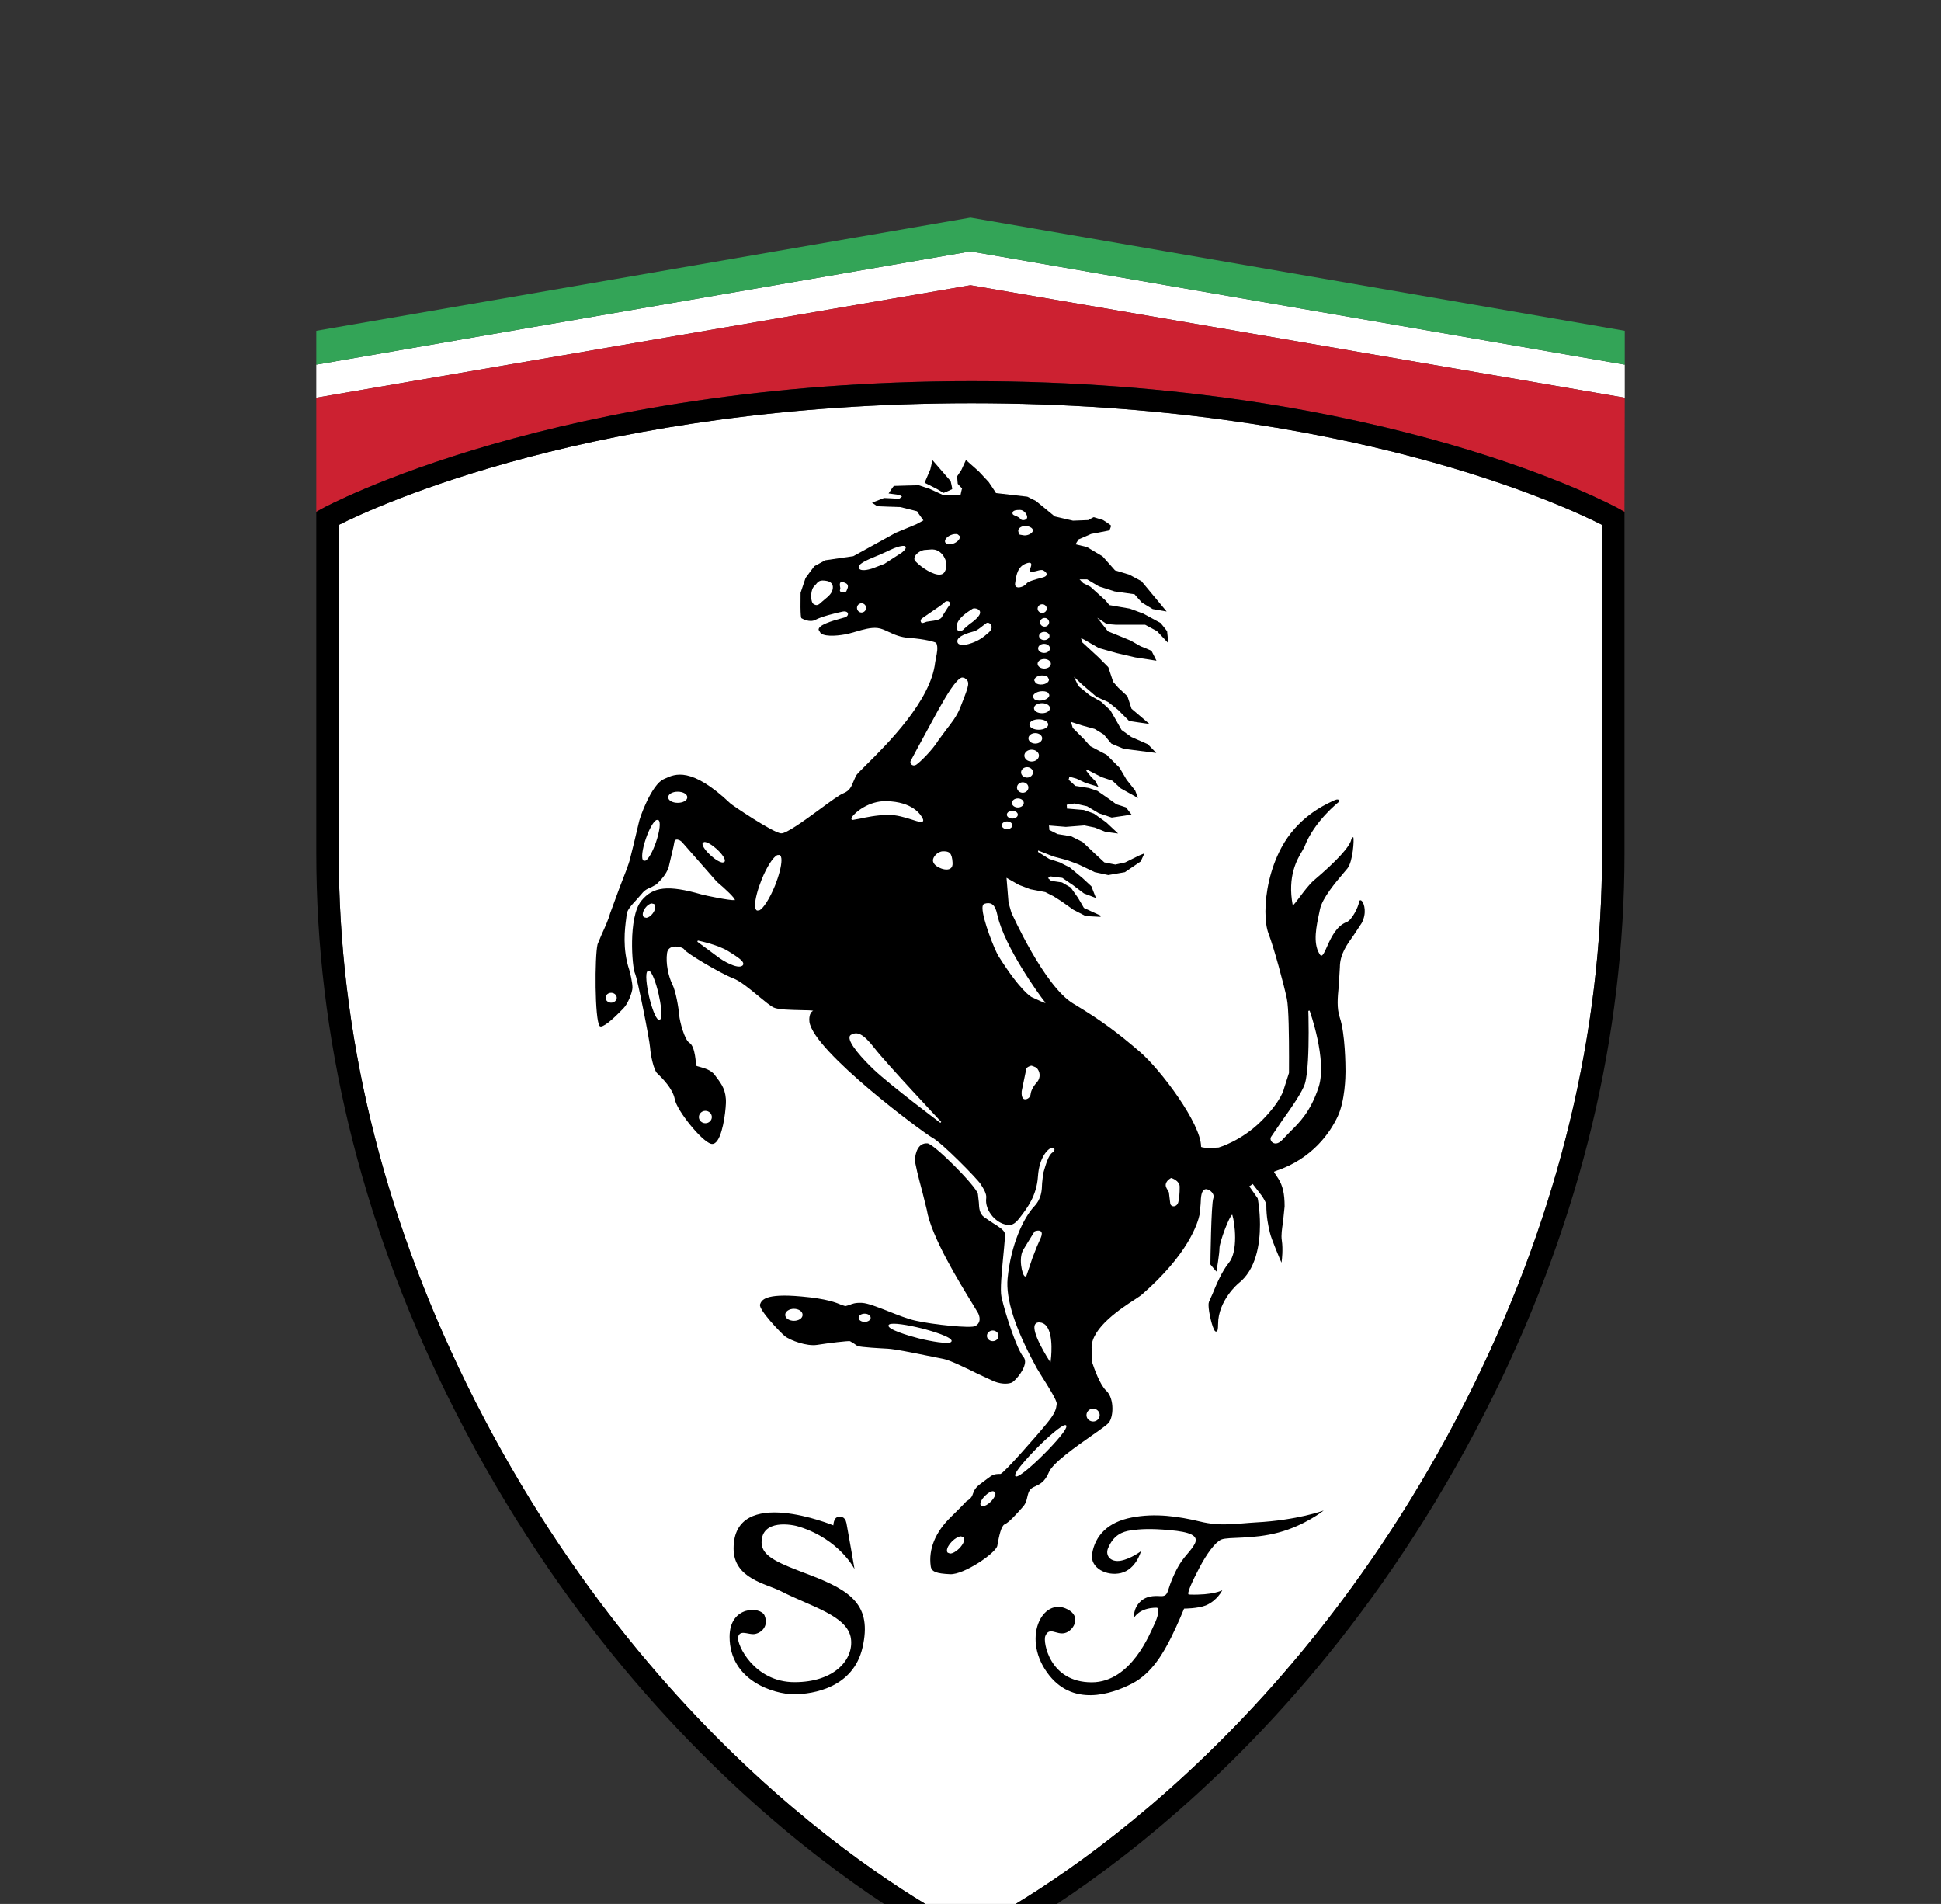 <svg width="52" height="51" viewBox="0 0 52 51" fill="none" xmlns="http://www.w3.org/2000/svg">
<rect x="0" y="0" width="52" height="51" fill="#333333" stroke="none"/>
<g clip-path="url(#clip0_3246_5360)">
<path fill-rule="evenodd" clip-rule="evenodd" d="M43.528 9.767V10.653L25.999 7.64L8.473 10.653V9.767L25.999 6.734L43.528 9.767Z" fill="white"/>
<path fill-rule="evenodd" clip-rule="evenodd" d="M43.528 8.861V9.767L25.999 6.734L8.473 9.767V8.861L25.999 5.829L43.528 8.861Z" fill="#33A457"/>
<path fill-rule="evenodd" clip-rule="evenodd" d="M43.528 10.653L25.999 7.64L8.473 10.653L8.473 13.71L8.625 13.626C8.687 13.592 14.906 10.21 26.033 10.21C37.161 10.21 43.308 13.593 43.37 13.626L43.52 13.711L43.528 10.653Z" fill="#CC2131"/>
<path fill-rule="evenodd" clip-rule="evenodd" d="M26.034 10.801C36.082 10.801 41.966 13.574 42.92 14.06V22.861C42.92 27.659 41.767 32.439 39.496 37.07C34.526 47.185 27.046 51.157 26 51.676C24.953 51.157 17.468 47.185 12.498 37.07C10.227 32.439 9.075 27.659 9.075 22.861V14.062C10.037 13.576 15.983 10.801 26.034 10.801Z" fill="white"/>
<path fill-rule="evenodd" clip-rule="evenodd" d="M8.625 13.625L8.473 13.71V22.861C8.473 27.749 9.645 32.615 11.956 37.325C17.38 48.371 25.791 52.235 25.875 52.273L26 52.329L26.124 52.273C26.209 52.235 34.612 48.37 40.037 37.325C42.349 32.615 43.521 27.749 43.521 22.861V13.711L43.37 13.626C43.308 13.592 37.161 10.21 26.033 10.21C14.906 10.21 8.687 13.592 8.625 13.625ZM26.033 10.801C36.082 10.801 41.966 13.574 42.919 14.06V22.861C42.919 27.659 41.767 32.439 39.496 37.07C34.526 47.185 27.046 51.157 26 51.676C24.953 51.157 17.467 47.185 12.498 37.07C10.227 32.439 9.075 27.659 9.075 22.861V14.062C10.037 13.576 15.983 10.801 26.033 10.801Z" fill="black"/>
<path fill-rule="evenodd" clip-rule="evenodd" d="M28.665 43.148C28.957 43.346 28.745 43.689 28.529 43.743C28.304 43.803 28.112 43.558 28.003 43.827C27.942 43.971 28.108 45.063 29.247 45.063C30.311 45.063 30.819 43.724 30.919 43.522C31.019 43.321 31.084 43.065 30.983 43.065C30.517 43.065 30.381 43.336 30.381 43.336C30.381 43.336 30.345 43.075 30.577 42.877C30.769 42.716 31.02 42.755 31.11 42.755C31.3 42.755 31.27 42.617 31.385 42.342C31.647 41.695 31.828 41.666 31.998 41.371C32.139 41.13 31.872 41.036 31.346 40.988C30.819 40.939 30.537 40.959 30.301 40.993C30.065 41.026 29.83 41.12 29.684 41.474C29.605 41.666 29.749 41.855 30.025 41.806C30.301 41.755 30.567 41.551 30.567 41.551C30.567 41.551 30.442 42.035 30.031 42.136C29.649 42.228 29.198 42.002 29.258 41.623C29.337 41.131 29.684 40.77 30.316 40.649C30.95 40.524 31.581 40.62 32.144 40.755C32.705 40.894 33.118 40.81 33.64 40.78C34.765 40.721 35.462 40.461 35.462 40.461C35.462 40.461 34.955 40.864 34.252 41.051C33.549 41.239 32.923 41.161 32.72 41.239C32.556 41.308 32.325 41.627 32.134 41.991C31.959 42.326 31.772 42.712 31.853 42.712C32.506 42.736 32.745 42.596 32.745 42.596C32.745 42.596 32.616 42.872 32.305 43.003C32.089 43.089 31.722 43.089 31.722 43.089C31.722 43.089 31.557 43.498 31.372 43.867C31.185 44.237 30.878 44.813 30.327 45.098C29.774 45.383 28.716 45.738 28.05 44.798C27.345 43.812 27.988 42.69 28.665 43.148ZM20.484 43.276C20.614 43.603 20.338 43.773 20.178 43.773C20.017 43.773 19.816 43.656 19.774 43.853C19.736 44.049 20.202 45.059 21.286 45.059C22.37 45.059 22.873 44.443 22.797 43.892C22.712 43.276 21.715 43.032 20.92 42.622C20.532 42.422 19.653 42.288 19.653 41.481C19.653 39.759 22.326 40.859 22.326 40.859C22.326 40.859 22.331 40.644 22.456 40.634C22.516 40.628 22.637 40.605 22.677 40.8C22.716 40.996 22.893 42.031 22.893 42.031C22.893 42.031 22.5 41.243 21.422 40.899C21.232 40.833 20.398 40.678 20.403 41.325C20.413 41.71 20.89 41.882 21.719 42.197C22.807 42.616 23.365 43.006 23.108 44.128C22.863 45.206 21.789 45.383 21.267 45.383C20.745 45.383 19.546 45.025 19.546 43.842C19.546 43.006 20.382 43.026 20.484 43.276ZM26.195 36.8L26.634 37.004C26.887 37.1 27.049 37.057 27.107 37.034C27.168 37.008 27.4 36.764 27.45 36.556C27.474 36.471 27.461 36.398 27.415 36.344C27.245 36.145 26.942 35.234 26.83 34.741C26.788 34.558 26.839 34.054 26.878 33.648C26.912 33.299 26.933 33.082 26.916 33.026C26.886 32.94 26.754 32.857 26.603 32.763L26.364 32.603C26.236 32.501 26.231 32.361 26.224 32.211L26.198 31.979C26.143 31.762 25.02 30.637 24.846 30.627C24.593 30.611 24.528 30.882 24.512 31.046C24.502 31.141 24.614 31.568 24.715 31.946L24.828 32.402C24.942 33.118 25.719 34.381 26.051 34.919L26.208 35.181C26.276 35.333 26.249 35.453 26.129 35.52C26.011 35.586 25.002 35.483 24.519 35.374C24.312 35.327 24.056 35.226 23.807 35.127C23.521 35.015 23.25 34.907 23.094 34.899C22.911 34.89 22.824 34.926 22.757 34.956L22.648 34.986L22.539 34.952C22.405 34.894 22.155 34.788 21.472 34.728C20.477 34.636 20.402 34.833 20.362 34.939C20.312 35.074 20.921 35.708 21.029 35.793C21.168 35.903 21.615 36.069 21.889 36.025C22.201 35.976 22.71 35.914 22.773 35.926L22.876 35.988L22.971 36.054C23.058 36.089 23.614 36.118 23.782 36.127C23.976 36.138 24.485 36.241 24.857 36.317L25.273 36.4C25.436 36.429 25.856 36.632 26.195 36.8Z" fill="black"/>
<path fill-rule="evenodd" clip-rule="evenodd" d="M36.49 24.141C36.468 24.115 36.45 24.113 36.438 24.116C36.428 24.119 36.413 24.129 36.409 24.161C36.391 24.297 36.217 24.646 36.079 24.698C35.799 24.804 35.654 25.126 35.549 25.36C35.496 25.481 35.443 25.596 35.402 25.598C35.384 25.599 35.364 25.581 35.343 25.541C35.17 25.25 35.267 24.804 35.344 24.445L35.362 24.357C35.425 24.054 35.787 23.629 36.003 23.375L36.098 23.262C36.245 23.082 36.282 22.473 36.255 22.427C36.246 22.424 36.24 22.429 36.236 22.434C36.233 22.437 36.23 22.44 36.228 22.444L36.225 22.444V22.447C36.216 22.456 36.208 22.457 36.201 22.488C36.163 22.678 35.808 23.066 35.201 23.58C35.077 23.685 34.935 23.876 34.819 24.029C34.744 24.13 34.657 24.246 34.633 24.251C34.483 23.465 34.755 23.015 34.884 22.798L34.945 22.688C35.201 22.003 35.862 21.485 35.869 21.48C35.878 21.46 35.878 21.439 35.861 21.425C35.836 21.406 35.79 21.415 35.717 21.451L35.677 21.47C35.446 21.58 34.751 21.912 34.325 22.712C34.019 23.287 33.901 23.931 33.901 24.416C33.901 24.664 33.931 24.869 33.983 25.005C34.133 25.396 34.395 26.37 34.475 26.752C34.526 26.988 34.533 27.802 34.533 28.311C34.533 28.56 34.532 28.734 34.532 28.741C34.531 28.741 34.4 29.154 34.4 29.154C34.4 29.159 34.337 29.481 33.799 30.021C33.257 30.564 32.654 30.736 32.648 30.738C32.406 30.757 32.185 30.747 32.177 30.716C32.177 30.096 31.094 28.653 30.54 28.177C29.975 27.691 29.523 27.343 28.755 26.884C27.973 26.418 27.104 24.461 27.094 24.442L27.019 24.178C27.019 24.178 26.977 23.65 26.965 23.513C26.993 23.529 27.03 23.551 27.03 23.551L27.297 23.703L27.603 23.819C27.606 23.819 28.004 23.896 28.004 23.896C28.004 23.896 28.227 24.009 28.227 24.009L28.433 24.14L28.755 24.368L29.085 24.538C29.091 24.54 29.481 24.559 29.481 24.559L29.49 24.528C29.49 24.528 29.039 24.32 29.038 24.32C29.038 24.314 28.875 24.041 28.875 24.041C28.812 23.952 28.749 23.863 28.686 23.774C28.68 23.77 28.452 23.637 28.452 23.637C28.355 23.622 28.258 23.609 28.161 23.596C28.161 23.594 28.105 23.546 28.075 23.52C28.101 23.506 28.148 23.476 28.148 23.476C28.148 23.48 28.459 23.515 28.46 23.515C28.46 23.518 28.737 23.703 28.737 23.703L29.038 23.931C29.043 23.933 29.324 24.04 29.324 24.04L29.361 24.054L29.238 23.74C29.161 23.667 29.083 23.595 29.005 23.524L28.663 23.239C28.66 23.236 28.394 23.102 28.394 23.102C28.392 23.102 28.108 23.008 28.108 23.008C28.108 23.007 27.808 22.819 27.808 22.819C27.808 22.819 27.811 22.799 27.813 22.782C27.851 22.796 28.229 22.945 28.229 22.945C28.231 22.945 28.591 23.041 28.591 23.041C28.59 23.04 28.892 23.154 28.892 23.154C28.891 23.153 29.327 23.362 29.327 23.362C29.33 23.363 29.691 23.44 29.691 23.44C29.697 23.44 30.135 23.363 30.135 23.363C30.141 23.361 30.559 23.076 30.559 23.076C30.564 23.068 30.641 22.898 30.641 22.898L30.657 22.859L30.523 22.914C30.522 22.914 30.143 23.102 30.143 23.102L29.881 23.159C29.881 23.158 29.585 23.101 29.585 23.101H29.585C29.585 23.098 29.346 22.879 29.346 22.879L29.005 22.556L28.697 22.401C28.693 22.399 28.333 22.342 28.333 22.342C28.333 22.341 28.114 22.232 28.11 22.23C28.111 22.23 28.112 22.226 28.112 22.221C28.112 22.195 28.105 22.138 28.102 22.112L28.555 22.149L29.051 22.11C29.051 22.111 29.33 22.167 29.33 22.167L29.613 22.281L29.902 22.32L29.954 22.326L29.631 22.024C29.628 22.023 29.306 21.794 29.306 21.794C29.303 21.793 29.037 21.697 29.037 21.697C29.032 21.696 28.588 21.659 28.579 21.658C28.583 21.658 28.584 21.651 28.584 21.64C28.584 21.613 28.579 21.576 28.577 21.557L28.787 21.522C28.787 21.523 29.122 21.597 29.122 21.597C29.122 21.598 29.44 21.785 29.44 21.785L29.783 21.9C29.793 21.901 30.285 21.825 30.285 21.825L30.314 21.821L30.165 21.627C30.156 21.621 29.909 21.545 29.909 21.545C29.909 21.544 29.704 21.396 29.704 21.396L29.401 21.186C29.396 21.184 29.169 21.108 29.169 21.108C29.166 21.107 28.808 21.051 28.807 21.051C28.807 21.047 28.631 20.888 28.627 20.886C28.633 20.884 28.643 20.829 28.648 20.804L28.837 20.856L29.08 20.97L29.426 21.077L29.349 20.928L29.215 20.79L29.097 20.641L29.148 20.629C29.148 20.633 29.516 20.817 29.516 20.817L29.802 20.913C29.802 20.915 30.024 21.118 30.024 21.118C30.027 21.121 30.446 21.353 30.446 21.353L30.488 21.376L30.411 21.175C30.409 21.171 30.182 20.886 30.182 20.886L29.993 20.565C29.991 20.561 29.649 20.22 29.649 20.22C29.646 20.217 29.21 19.988 29.209 19.988C29.209 19.986 29.043 19.802 29.043 19.802C28.942 19.701 28.84 19.599 28.739 19.498C28.739 19.494 28.708 19.389 28.692 19.337C28.744 19.353 28.987 19.432 28.987 19.432L29.328 19.526C29.328 19.527 29.572 19.676 29.572 19.676C29.572 19.677 29.774 19.919 29.774 19.919C29.782 19.925 30.105 20.058 30.105 20.058L30.928 20.163L30.977 20.169L30.75 19.935C30.745 19.931 30.308 19.741 30.308 19.741L30.046 19.553C30.046 19.55 29.9 19.292 29.9 19.292L29.747 19.027C29.744 19.023 29.498 18.795 29.498 18.795C29.494 18.792 29.191 18.621 29.191 18.621L28.89 18.376C28.89 18.374 28.818 18.227 28.772 18.129L28.98 18.326L29.379 18.668C29.384 18.671 29.688 18.804 29.688 18.804L29.948 19.011L30.25 19.313C30.261 19.318 30.734 19.384 30.734 19.384L30.793 19.392L30.313 18.984C30.313 18.977 30.204 18.65 30.204 18.65C30.121 18.571 30.038 18.492 29.953 18.415L29.822 18.264C29.822 18.26 29.692 17.872 29.692 17.872C29.603 17.78 29.513 17.69 29.422 17.6C29.422 17.598 28.989 17.201 28.988 17.2V17.199C28.988 17.193 28.972 17.132 28.963 17.092C28.996 17.109 29.042 17.132 29.042 17.132L29.44 17.36C29.443 17.361 29.917 17.494 29.917 17.494L30.411 17.609L30.982 17.698L30.848 17.432C30.839 17.424 30.555 17.31 30.555 17.31L30.291 17.159C30.288 17.158 29.966 17.025 29.966 17.025L29.683 16.911C29.683 16.909 29.499 16.676 29.396 16.547C29.495 16.612 29.647 16.713 29.647 16.713C29.654 16.716 29.902 16.735 29.902 16.735L30.681 16.735C30.681 16.738 30.996 16.904 30.996 16.905C30.996 16.906 31.264 17.19 31.264 17.19L31.3 17.227L31.267 16.907C31.264 16.898 31.093 16.688 31.093 16.688C31.088 16.684 30.632 16.437 30.632 16.437L30.269 16.303C30.267 16.303 29.72 16.208 29.718 16.208V16.207C29.718 16.202 29.613 16.08 29.613 16.08C29.611 16.079 29.213 15.718 29.213 15.718C29.149 15.685 29.085 15.653 29.02 15.621C29.02 15.62 28.959 15.559 28.922 15.52H29.126C29.126 15.523 29.44 15.708 29.44 15.708C29.442 15.71 29.861 15.842 29.861 15.842L30.395 15.918H30.394C30.394 15.924 30.592 16.141 30.592 16.141L30.881 16.315C30.99 16.335 31.1 16.354 31.21 16.373L31.255 16.38L30.58 15.568C30.576 15.564 30.253 15.393 30.253 15.393C30.25 15.392 29.871 15.278 29.871 15.278C29.871 15.274 29.538 14.903 29.538 14.903C29.534 14.899 29.116 14.652 29.116 14.652C29.015 14.627 28.914 14.603 28.813 14.58C28.832 14.55 28.895 14.448 28.895 14.448C28.896 14.451 29.229 14.303 29.229 14.303C29.229 14.304 29.718 14.209 29.718 14.209C29.731 14.198 29.768 14.084 29.768 14.084C29.762 14.064 29.553 13.931 29.553 13.931C29.47 13.905 29.386 13.879 29.303 13.853C29.288 13.855 29.155 13.931 29.155 13.931C29.155 13.929 28.746 13.947 28.746 13.947C28.746 13.947 28.258 13.834 28.258 13.834C28.258 13.832 27.754 13.42 27.754 13.42C27.677 13.381 27.599 13.342 27.522 13.304C27.516 13.303 26.684 13.207 26.682 13.207C26.682 13.197 26.487 12.911 26.487 12.911L26.219 12.624C26.218 12.622 25.878 12.322 25.878 12.322L25.868 12.344L25.754 12.591C25.755 12.588 25.642 12.759 25.642 12.759V12.764C25.642 12.795 25.658 12.96 25.658 12.96C25.663 12.971 25.773 13.081 25.775 13.084C25.769 13.084 25.733 13.256 25.733 13.258C25.732 13.246 25.277 13.264 25.276 13.264C25.276 13.262 24.904 13.094 24.904 13.094C24.902 13.093 24.617 12.998 24.617 12.998C24.611 12.996 23.948 13.016 23.948 13.016C23.933 13.024 23.821 13.195 23.821 13.195L23.805 13.217L24.097 13.258C24.097 13.259 24.14 13.287 24.165 13.302L24.09 13.361C24.09 13.358 23.684 13.339 23.684 13.339C23.677 13.341 23.391 13.454 23.391 13.454L23.362 13.466L23.503 13.56C23.512 13.563 24.119 13.582 24.119 13.582L24.569 13.695V13.696C24.569 13.702 24.655 13.822 24.655 13.822C24.655 13.822 24.716 13.907 24.739 13.94L24.546 14.044C24.549 14.044 23.998 14.271 23.998 14.271L22.86 14.898C22.859 14.897 22.11 15.007 22.11 15.007C22.105 15.009 21.817 15.166 21.817 15.166C21.811 15.17 21.581 15.483 21.581 15.483C21.578 15.487 21.448 15.878 21.448 15.878C21.437 16.541 21.464 16.556 21.474 16.561C21.497 16.575 21.692 16.683 21.843 16.604C22.014 16.513 22.38 16.423 22.57 16.383C22.664 16.365 22.708 16.398 22.716 16.432C22.726 16.469 22.698 16.52 22.628 16.539L22.588 16.55C22.258 16.638 21.92 16.745 21.931 16.87L21.989 16.965C22.137 17.071 22.52 17.021 22.724 16.976L22.937 16.917C23.12 16.863 23.329 16.802 23.507 16.821C23.61 16.833 23.7 16.876 23.807 16.926C23.953 16.994 24.118 17.072 24.366 17.088C24.778 17.116 25.06 17.198 25.082 17.222C25.137 17.332 25.102 17.495 25.074 17.627L25.053 17.745C24.937 18.772 23.768 19.933 23.205 20.49C23.053 20.641 22.952 20.741 22.931 20.782L22.866 20.929C22.811 21.065 22.767 21.183 22.588 21.253C22.485 21.293 22.244 21.47 21.964 21.676C21.561 21.971 21.06 22.338 20.922 22.322C20.692 22.296 19.615 21.568 19.569 21.523C18.52 20.528 18.081 20.732 17.818 20.854L17.777 20.873C17.464 21.013 17.135 21.882 17.106 22.069L16.979 22.604L16.881 22.997C16.853 23.131 16.723 23.458 16.6 23.773L16.347 24.461C16.305 24.621 16.204 24.845 16.121 25.026L16.009 25.294C15.931 25.608 15.93 27.331 16.066 27.483L16.072 27.49L16.098 27.497C16.235 27.484 16.527 27.188 16.667 27.046L16.7 27.012C16.818 26.896 16.944 26.583 16.944 26.452C16.944 26.324 16.883 26.055 16.859 25.982C16.669 25.413 16.741 24.87 16.775 24.611L16.789 24.495C16.799 24.374 16.922 24.241 17.042 24.112L17.193 23.941C17.276 23.832 17.369 23.796 17.451 23.764L17.586 23.689L17.607 23.667C17.697 23.579 17.847 23.43 17.913 23.231L18.041 22.687L18.069 22.541C18.076 22.512 18.091 22.496 18.116 22.491C18.167 22.479 18.243 22.519 18.276 22.562L19.204 23.619C19.442 23.817 19.687 24.054 19.687 24.106L19.687 24.111C19.687 24.11 19.681 24.111 19.681 24.111C19.551 24.124 18.897 23.988 18.788 23.957C17.899 23.701 17.493 23.747 17.18 24.131C16.824 24.571 16.936 25.918 17.009 26.066C17.076 26.2 17.401 27.841 17.416 28.06C17.43 28.275 17.515 28.659 17.603 28.747L17.628 28.771C17.737 28.877 18.026 29.162 18.077 29.442C18.132 29.747 18.793 30.565 19.045 30.638C19.064 30.644 19.084 30.645 19.104 30.641C19.123 30.637 19.141 30.629 19.157 30.617C19.349 30.483 19.436 29.829 19.447 29.553C19.459 29.209 19.333 29.042 19.199 28.864L19.148 28.794C19.05 28.663 18.876 28.615 18.762 28.583C18.713 28.57 18.646 28.554 18.646 28.539C18.646 28.534 18.633 28.03 18.469 27.933C18.341 27.855 18.21 27.369 18.195 27.184C18.18 27 18.108 26.556 18.01 26.361C17.912 26.165 17.829 25.804 17.871 25.526C17.889 25.406 17.975 25.369 18.046 25.358C18.168 25.339 18.309 25.39 18.331 25.432C18.379 25.528 19.317 26.082 19.633 26.202C19.829 26.275 20.095 26.495 20.33 26.691C20.497 26.828 20.64 26.947 20.73 26.989C20.851 27.046 21.193 27.052 21.468 27.058C21.614 27.06 21.766 27.064 21.787 27.076C21.675 27.119 21.676 27.311 21.685 27.373C21.799 28.168 24.747 30.351 24.975 30.473C25.238 30.612 26.185 31.581 26.268 31.713C26.353 31.843 26.437 31.985 26.421 32.094C26.398 32.255 26.464 32.439 26.596 32.589C26.722 32.729 26.886 32.813 27.038 32.813C27.169 32.813 27.257 32.698 27.323 32.614L27.336 32.597C27.512 32.368 27.773 32.034 27.807 31.511C27.843 30.974 28.092 30.761 28.174 30.747C28.21 30.741 28.237 30.752 28.247 30.775C28.257 30.799 28.244 30.84 28.195 30.872C28.087 30.944 28.02 31.181 27.946 31.435C27.945 31.437 27.918 31.694 27.918 31.694C27.912 31.886 27.905 32.103 27.709 32.314C27.417 32.625 27.081 33.341 26.994 34.245C26.942 34.79 27.192 35.575 27.737 36.575L27.775 36.647L27.923 36.889C28.072 37.125 28.321 37.516 28.31 37.607C28.294 37.736 28.282 37.838 28.054 38.117C27.805 38.425 26.893 39.465 26.804 39.482C26.623 39.482 26.592 39.504 26.446 39.613L26.293 39.728C26.124 39.845 26.095 39.933 26.066 40.01C26.046 40.069 26.026 40.12 25.948 40.177L25.889 40.216C25.877 40.226 25.844 40.272 25.478 40.631C25.058 41.038 24.87 41.499 24.935 41.957C24.956 42.1 25.081 42.15 25.454 42.167C25.827 42.184 26.68 41.598 26.718 41.407L26.731 41.335C26.764 41.163 26.819 40.873 26.915 40.831C27.032 40.781 27.232 40.555 27.378 40.391L27.406 40.36C27.484 40.271 27.503 40.184 27.522 40.1C27.538 40.034 27.552 39.967 27.596 39.906C27.631 39.862 27.682 39.837 27.741 39.811C27.855 39.758 27.997 39.69 28.1 39.437C28.202 39.188 28.813 38.759 29.258 38.447C29.486 38.288 29.665 38.161 29.707 38.105C29.766 38.03 29.802 37.886 29.802 37.733C29.802 37.551 29.752 37.358 29.636 37.251C29.467 37.097 29.307 36.639 29.26 36.495V36.492C29.26 36.432 29.254 36.323 29.245 36.12C29.244 36.111 29.244 36.101 29.244 36.093C29.244 35.556 30.058 35.031 30.409 34.804L30.569 34.696C31.843 33.594 32.092 32.756 32.139 32.526L32.165 32.251C32.173 32.06 32.179 31.878 32.297 31.855C32.343 31.846 32.419 31.882 32.465 31.936C32.492 31.966 32.531 32.027 32.505 32.098C32.447 32.252 32.427 33.806 32.427 33.87C32.431 33.881 32.564 34.034 32.564 34.034L32.588 34.062L32.595 34.026C32.597 34.008 32.67 33.584 32.67 33.435C32.67 33.267 32.945 32.55 33.011 32.538C33.011 32.54 33.015 32.546 33.015 32.546C33.047 32.645 33.089 32.89 33.089 33.148C33.089 33.402 33.049 33.669 32.924 33.823C32.733 34.055 32.581 34.421 32.482 34.663L32.39 34.868C32.38 34.897 32.376 34.927 32.377 34.957C32.377 35.154 32.48 35.574 32.548 35.652C32.566 35.67 32.581 35.67 32.59 35.667C32.613 35.659 32.633 35.631 32.633 35.466C32.633 34.838 33.17 34.383 33.177 34.379C33.651 34.01 33.755 33.326 33.755 32.804C33.755 32.41 33.696 32.108 33.694 32.1C33.619 31.991 33.543 31.882 33.466 31.774C33.477 31.78 33.539 31.73 33.56 31.714C33.58 31.74 33.796 32.021 33.796 32.021C33.833 32.071 33.925 32.217 33.925 32.275C33.925 32.598 33.975 32.819 34.012 32.981L34.021 33.019C34.059 33.191 34.296 33.741 34.306 33.764L34.332 33.822L34.34 33.759C34.34 33.757 34.377 33.469 34.34 33.224C34.318 33.086 34.345 32.917 34.372 32.734L34.415 32.315C34.415 31.974 34.366 31.759 34.242 31.564L34.179 31.47C34.154 31.431 34.13 31.394 34.132 31.386L34.179 31.366C35.18 31.033 35.647 30.31 35.836 29.909C36.035 29.485 36.046 28.831 36.046 28.706C36.046 28.542 36.039 27.692 35.893 27.256C35.808 26.999 35.835 26.722 35.864 26.424L35.895 25.913C35.895 25.563 36.083 25.304 36.264 25.053L36.481 24.724C36.623 24.45 36.547 24.21 36.49 24.141Z" fill="black"/>
<path fill-rule="evenodd" clip-rule="evenodd" d="M25.278 13.202C25.295 13.203 25.508 13.103 25.508 13.103C25.517 13.085 25.468 12.887 25.468 12.887C25.314 12.708 25.16 12.53 25.005 12.353L24.982 12.327L24.974 12.359L24.924 12.573C24.924 12.571 24.777 12.917 24.777 12.917L24.77 12.931L25.081 13.087L25.278 13.202Z" fill="black"/>
<path fill-rule="evenodd" clip-rule="evenodd" d="M25.371 14.573C25.42 14.591 25.494 14.583 25.564 14.552C25.672 14.503 25.735 14.418 25.708 14.357L25.658 14.314C25.61 14.296 25.535 14.304 25.466 14.335C25.375 14.375 25.316 14.442 25.316 14.499C25.316 14.509 25.319 14.521 25.322 14.529L25.371 14.573ZM27.224 13.823L27.312 13.87C27.319 13.885 27.33 13.898 27.343 13.909C27.356 13.919 27.371 13.927 27.387 13.931C27.406 13.934 27.426 13.934 27.445 13.929C27.463 13.925 27.481 13.916 27.495 13.904C27.519 13.886 27.525 13.852 27.51 13.809C27.486 13.737 27.41 13.659 27.327 13.659C27.221 13.659 27.125 13.67 27.125 13.747C27.125 13.79 27.175 13.807 27.224 13.823ZM27.33 14.13C27.289 14.159 27.271 14.199 27.282 14.239L27.291 14.273C27.301 14.313 27.305 14.321 27.342 14.325L27.41 14.337C27.496 14.359 27.633 14.306 27.663 14.239C27.674 14.216 27.682 14.174 27.624 14.134C27.522 14.068 27.398 14.082 27.33 14.13ZM27.606 15.307C27.581 15.296 27.591 15.257 27.611 15.201C27.626 15.155 27.64 15.111 27.616 15.087C27.595 15.067 27.558 15.069 27.494 15.092C27.265 15.173 27.229 15.402 27.204 15.57L27.196 15.621C27.183 15.696 27.222 15.721 27.246 15.73C27.326 15.757 27.468 15.687 27.5 15.633C27.536 15.575 27.734 15.522 27.878 15.484L27.934 15.469C28.001 15.451 28.035 15.426 28.04 15.392C28.047 15.347 27.997 15.306 27.952 15.28C27.91 15.256 27.849 15.273 27.784 15.291C27.72 15.308 27.651 15.326 27.606 15.307ZM25.182 15.393C25.233 15.388 25.273 15.369 25.298 15.333C25.371 15.226 25.375 15.075 25.303 14.938C25.235 14.807 25.118 14.723 24.998 14.719L25 14.719L24.973 14.716L24.753 14.733C24.636 14.758 24.528 14.842 24.502 14.926C24.489 14.968 24.496 15.006 24.526 15.035C24.703 15.219 25.008 15.406 25.182 15.393ZM23.009 15.219C23.036 15.283 23.157 15.29 23.334 15.238L23.374 15.226L23.692 15.104L24.154 14.806C24.167 14.796 24.288 14.707 24.263 14.65C24.245 14.613 24.185 14.62 24.142 14.628C24.015 14.65 23.89 14.71 23.757 14.774L23.569 14.859L23.486 14.893C23.2 15.009 22.966 15.113 23.009 15.219ZM22.038 15.55C21.942 15.55 21.899 15.601 21.864 15.647L21.821 15.694C21.747 15.756 21.725 15.907 21.734 16.021C21.738 16.069 21.752 16.155 21.799 16.182C21.891 16.238 21.934 16.199 22.028 16.112L22.1 16.051C22.192 15.975 22.298 15.89 22.311 15.758C22.318 15.703 22.305 15.657 22.273 15.623C22.217 15.563 22.114 15.55 22.038 15.55ZM22.569 15.592C22.542 15.586 22.525 15.594 22.517 15.603C22.489 15.63 22.5 15.687 22.509 15.733L22.514 15.765L22.509 15.784C22.503 15.801 22.495 15.822 22.509 15.839C22.521 15.857 22.549 15.865 22.599 15.865C22.661 15.865 22.667 15.859 22.688 15.804L22.705 15.762C22.72 15.725 22.72 15.692 22.706 15.665C22.68 15.619 22.617 15.601 22.569 15.592ZM23.083 16.408C23.115 16.406 23.146 16.393 23.169 16.369C23.191 16.346 23.204 16.316 23.204 16.284C23.204 16.252 23.191 16.221 23.169 16.198C23.146 16.174 23.115 16.161 23.083 16.159C23.066 16.159 23.05 16.163 23.035 16.169C23.02 16.175 23.006 16.184 22.994 16.196C22.983 16.208 22.974 16.221 22.968 16.236C22.962 16.251 22.959 16.267 22.959 16.283C22.959 16.352 23.014 16.408 23.083 16.408ZM25.395 16.105C25.378 16.102 25.359 16.103 25.342 16.11C25.325 16.116 25.311 16.127 25.299 16.14C25.265 16.18 25.056 16.32 24.904 16.423L24.707 16.56L24.691 16.575C24.667 16.598 24.655 16.611 24.671 16.659L24.695 16.692L24.747 16.681L24.823 16.654L24.933 16.637C25.042 16.623 25.161 16.607 25.217 16.551L25.29 16.433L25.399 16.262C25.451 16.206 25.454 16.167 25.447 16.145C25.442 16.135 25.435 16.126 25.427 16.119C25.418 16.111 25.407 16.107 25.395 16.105ZM25.624 16.797C25.624 16.86 25.656 16.885 25.674 16.894C25.723 16.919 25.793 16.894 25.835 16.837L25.976 16.716C26.053 16.663 26.139 16.602 26.214 16.507C26.284 16.419 26.254 16.364 26.229 16.341C26.181 16.295 26.082 16.284 26.049 16.311L26.008 16.338C25.916 16.398 25.697 16.537 25.642 16.706C25.631 16.735 25.625 16.766 25.624 16.797ZM26.545 16.729C26.516 16.687 26.466 16.67 26.43 16.688L26.33 16.762C26.26 16.818 26.172 16.889 26.097 16.91C25.913 16.958 25.663 17.039 25.648 17.163L25.648 17.179C25.648 17.213 25.663 17.233 25.678 17.245C25.748 17.301 25.918 17.268 26.041 17.222C26.229 17.154 26.343 17.071 26.491 16.939C26.582 16.858 26.578 16.776 26.545 16.729ZM25.83 18.155L25.77 18.148C25.615 18.188 25.351 18.635 25.165 18.968L25.132 19.026L24.575 20.049L24.401 20.375C24.381 20.405 24.388 20.448 24.417 20.477C24.444 20.503 24.491 20.518 24.549 20.482C24.642 20.422 24.98 20.092 25.137 19.834L25.346 19.551C25.48 19.379 25.633 19.187 25.723 18.958L25.754 18.879C25.966 18.339 26 18.257 25.83 18.155ZM27.921 16.186C27.906 16.186 27.89 16.189 27.875 16.194C27.86 16.2 27.847 16.208 27.835 16.219C27.824 16.23 27.815 16.243 27.808 16.257C27.802 16.271 27.799 16.286 27.798 16.302C27.798 16.366 27.853 16.418 27.921 16.418C27.989 16.418 28.044 16.366 28.044 16.302C28.043 16.287 28.04 16.271 28.034 16.257C28.027 16.243 28.018 16.23 28.007 16.219C27.996 16.209 27.982 16.2 27.968 16.194C27.953 16.189 27.937 16.186 27.921 16.186ZM27.863 16.669C27.863 16.733 27.918 16.785 27.986 16.785C28.002 16.785 28.017 16.782 28.032 16.776C28.047 16.77 28.06 16.762 28.071 16.751C28.082 16.74 28.091 16.727 28.097 16.713C28.103 16.699 28.107 16.684 28.107 16.669C28.106 16.638 28.093 16.608 28.071 16.586C28.048 16.564 28.018 16.552 27.986 16.553C27.954 16.552 27.923 16.564 27.9 16.586C27.877 16.608 27.864 16.637 27.863 16.669ZM27.976 16.925C27.899 16.925 27.836 16.975 27.836 17.035C27.836 17.095 27.899 17.145 27.976 17.145C28.054 17.145 28.117 17.096 28.117 17.035C28.117 16.975 28.054 16.925 27.976 16.925ZM27.971 17.246C27.882 17.246 27.811 17.3 27.811 17.368C27.811 17.435 27.882 17.49 27.971 17.49C28.059 17.49 28.129 17.435 28.129 17.368C28.129 17.3 28.059 17.246 27.971 17.246ZM27.976 17.653C27.879 17.653 27.798 17.709 27.798 17.781C27.798 17.852 27.879 17.909 27.976 17.909C28.074 17.909 28.153 17.852 28.153 17.781C28.153 17.709 28.074 17.653 27.976 17.653ZM27.916 18.335C28.027 18.325 28.108 18.266 28.102 18.197L28.067 18.134C28.029 18.103 27.962 18.087 27.895 18.093C27.788 18.103 27.709 18.159 27.709 18.224L27.71 18.231L27.745 18.293C27.784 18.325 27.848 18.341 27.916 18.335ZM27.91 18.763C28.034 18.745 28.121 18.678 28.111 18.61L28.075 18.552C28.032 18.52 27.954 18.507 27.875 18.518C27.753 18.535 27.664 18.603 27.674 18.672L27.711 18.729C27.755 18.762 27.831 18.774 27.91 18.763ZM27.701 18.97C27.701 19.045 27.794 19.104 27.916 19.104C28.037 19.104 28.129 19.045 28.129 18.97C28.129 18.895 28.037 18.836 27.916 18.836C27.794 18.836 27.701 18.895 27.701 18.97ZM28.081 19.408C28.081 19.328 27.97 19.268 27.829 19.268C27.689 19.268 27.578 19.328 27.578 19.408C27.578 19.486 27.689 19.548 27.829 19.548C27.97 19.548 28.081 19.486 28.081 19.408ZM27.92 19.777C27.92 19.7 27.837 19.637 27.737 19.637C27.635 19.637 27.552 19.7 27.552 19.777C27.552 19.855 27.635 19.918 27.737 19.918C27.837 19.918 27.92 19.855 27.92 19.777ZM27.834 20.239C27.834 20.152 27.746 20.081 27.637 20.081C27.53 20.081 27.443 20.152 27.443 20.239C27.443 20.327 27.53 20.398 27.637 20.398C27.746 20.398 27.834 20.327 27.834 20.239ZM27.674 20.689C27.674 20.611 27.602 20.549 27.515 20.549C27.428 20.549 27.355 20.611 27.355 20.689C27.355 20.766 27.428 20.829 27.515 20.829C27.602 20.829 27.674 20.766 27.674 20.689ZM27.399 20.955C27.314 20.955 27.245 21.018 27.245 21.096C27.245 21.173 27.314 21.236 27.399 21.236C27.483 21.236 27.551 21.173 27.551 21.096C27.552 21.018 27.483 20.955 27.399 20.955ZM27.269 21.63C27.355 21.63 27.428 21.576 27.428 21.508C27.428 21.441 27.355 21.387 27.269 21.387C27.182 21.387 27.11 21.441 27.11 21.508C27.11 21.576 27.182 21.63 27.269 21.63ZM27.122 21.926C27.202 21.926 27.268 21.88 27.268 21.823C27.268 21.765 27.203 21.72 27.122 21.72C27.038 21.72 26.974 21.765 26.974 21.823C26.974 21.88 27.04 21.926 27.122 21.926ZM26.98 22.21C27.056 22.21 27.121 22.164 27.121 22.106C27.121 22.049 27.056 22.003 26.98 22.003C26.901 22.003 26.839 22.049 26.839 22.106C26.839 22.164 26.901 22.21 26.98 22.21ZM22.821 21.959L22.846 21.963L23.038 21.929C23.209 21.892 23.465 21.836 23.781 21.828C24.012 21.822 24.262 21.901 24.444 21.959C24.609 22.013 24.692 22.036 24.723 22.003C24.743 21.981 24.73 21.949 24.72 21.927C24.67 21.821 24.453 21.476 23.743 21.46C23.282 21.45 22.906 21.757 22.826 21.887C22.81 21.914 22.806 21.933 22.814 21.948L22.821 21.959ZM25.459 23.267C25.504 23.238 25.523 23.188 25.52 23.116C25.505 22.835 25.428 22.803 25.27 22.803C25.11 22.803 24.994 22.961 24.994 23.043C24.994 23.12 25.051 23.188 25.163 23.242C25.227 23.275 25.373 23.322 25.459 23.267ZM27.636 26.708C27.864 26.813 27.945 26.85 27.979 26.86C27.98 26.86 27.981 26.864 27.981 26.864C27.981 26.864 27.983 26.862 27.983 26.862C27.999 26.866 28.004 26.865 28.008 26.859C28.006 26.858 27.997 26.845 27.992 26.841C27.994 26.839 27.997 26.833 27.997 26.833C27.997 26.833 27.983 26.827 27.982 26.826C27.831 26.639 26.919 25.368 26.725 24.532C26.695 24.394 26.659 24.265 26.567 24.214C26.516 24.186 26.451 24.184 26.372 24.209H26.371C26.353 24.215 26.34 24.23 26.331 24.251C26.323 24.275 26.32 24.3 26.321 24.324C26.321 24.623 26.646 25.445 26.752 25.614C27.338 26.548 27.625 26.702 27.636 26.708ZM35.085 27.071L35.05 27.078C35.051 27.083 35.059 27.333 35.059 27.653C35.059 28.12 35.042 28.743 34.96 29.023C34.893 29.25 34.586 29.684 34.338 30.032C34.338 30.032 34.05 30.456 34.05 30.456C34.042 30.47 34.038 30.486 34.038 30.503C34.038 30.544 34.06 30.584 34.098 30.608C34.127 30.628 34.231 30.678 34.377 30.508L34.56 30.317C34.806 30.077 35.111 29.779 35.326 29.121C35.562 28.398 35.089 27.084 35.085 27.071ZM27.41 29.425C27.432 29.447 27.468 29.453 27.505 29.44C27.534 29.43 27.56 29.413 27.578 29.389C27.597 29.365 27.608 29.337 27.611 29.307C27.62 29.216 27.684 29.095 27.779 28.991C27.829 28.936 27.855 28.863 27.852 28.79C27.848 28.716 27.816 28.646 27.761 28.595L27.639 28.547C27.56 28.55 27.502 28.612 27.499 28.613C27.458 28.806 27.418 28.998 27.379 29.191V29.19C27.367 29.222 27.357 29.375 27.41 29.425ZM31.384 31.556L31.377 31.554L31.371 31.556C31.366 31.56 31.264 31.607 31.235 31.705C31.215 31.771 31.252 31.829 31.281 31.876L31.315 31.939L31.33 32.065L31.353 32.25C31.359 32.269 31.371 32.285 31.388 32.297C31.405 32.308 31.425 32.314 31.445 32.313C31.493 32.311 31.549 32.275 31.567 32.202C31.592 32.102 31.604 31.968 31.604 31.789C31.604 31.626 31.393 31.559 31.384 31.556ZM25.216 30.052C25.202 30.036 23.746 28.486 23.431 28.08C23.11 27.663 22.957 27.632 22.8 27.717C22.788 27.724 22.778 27.733 22.771 27.744C22.764 27.755 22.76 27.767 22.759 27.78C22.736 27.949 23.1 28.358 23.418 28.659C23.864 29.079 25.179 30.067 25.193 30.077L25.216 30.052ZM19.506 25.476C19.211 25.296 18.7 25.196 18.695 25.194L18.682 25.225L19.248 25.644C19.342 25.719 19.754 25.97 19.888 25.867C19.896 25.861 19.903 25.853 19.908 25.843C19.912 25.834 19.915 25.823 19.914 25.812C19.91 25.737 19.767 25.636 19.506 25.476ZM19.368 23.104L19.408 23.087C19.459 23.031 19.342 22.871 19.199 22.741C19.07 22.625 18.939 22.55 18.871 22.553L18.832 22.57C18.824 22.58 18.819 22.593 18.82 22.605C18.82 22.678 18.922 22.808 19.041 22.916C19.169 23.032 19.301 23.108 19.368 23.104ZM20.883 22.901L20.825 22.905C20.715 22.95 20.54 23.224 20.4 23.572C20.302 23.817 20.228 24.085 20.228 24.246C20.228 24.322 20.244 24.374 20.282 24.39L20.339 24.386C20.449 24.34 20.623 24.065 20.764 23.719C20.862 23.473 20.936 23.205 20.936 23.044C20.936 22.968 20.92 22.916 20.883 22.901ZM18.156 21.207C18.014 21.207 17.901 21.273 17.901 21.357C17.901 21.44 18.014 21.505 18.156 21.505C18.301 21.505 18.413 21.44 18.413 21.357C18.413 21.273 18.301 21.207 18.156 21.207ZM17.25 23.058L17.294 23.054C17.371 23.017 17.487 22.812 17.575 22.556C17.667 22.284 17.718 21.992 17.628 21.961L17.585 21.965C17.507 22.003 17.391 22.207 17.304 22.463C17.209 22.735 17.162 23.028 17.25 23.058ZM17.487 24.467C17.562 24.367 17.578 24.256 17.521 24.214L17.456 24.2C17.402 24.207 17.337 24.252 17.288 24.319C17.213 24.418 17.198 24.529 17.253 24.57L17.319 24.585C17.373 24.577 17.439 24.533 17.487 24.467ZM17.4 26.009L17.394 26.006L17.366 26.003C17.264 26.026 17.335 26.461 17.388 26.691C17.463 27.01 17.564 27.269 17.634 27.311L17.64 27.316L17.668 27.319C17.771 27.295 17.698 26.858 17.645 26.631C17.571 26.309 17.471 26.052 17.4 26.009ZM16.373 26.594C16.291 26.594 16.224 26.654 16.224 26.728C16.224 26.799 16.291 26.859 16.373 26.859C16.454 26.859 16.523 26.799 16.523 26.728C16.523 26.654 16.455 26.594 16.373 26.594ZM18.897 29.755C18.851 29.755 18.808 29.772 18.775 29.804C18.742 29.835 18.724 29.878 18.723 29.922C18.723 30.012 18.801 30.087 18.897 30.087C18.942 30.087 18.986 30.07 19.018 30.04C19.051 30.009 19.07 29.967 19.071 29.922C19.07 29.877 19.052 29.835 19.019 29.803C18.986 29.772 18.942 29.755 18.897 29.755ZM27.429 34.16C27.435 34.168 27.45 34.195 27.474 34.193L27.484 34.192L27.502 34.165L27.659 33.697L27.781 33.386L27.886 33.148C27.918 33.069 27.918 33.016 27.886 32.985C27.836 32.94 27.732 32.978 27.72 32.983C27.711 32.989 27.426 33.457 27.426 33.457C27.37 33.541 27.349 33.653 27.349 33.769C27.349 33.934 27.391 34.099 27.429 34.16ZM28.143 36.496L28.149 36.449C28.153 36.421 28.238 35.771 28.034 35.519C28.014 35.492 27.987 35.469 27.957 35.453C27.927 35.436 27.893 35.426 27.858 35.423C27.797 35.417 27.755 35.435 27.732 35.473C27.608 35.672 28.096 36.423 28.117 36.456L28.143 36.496ZM29.286 37.734C29.262 37.734 29.239 37.738 29.218 37.746C29.196 37.755 29.176 37.767 29.16 37.783C29.143 37.8 29.13 37.819 29.121 37.84C29.111 37.861 29.107 37.883 29.107 37.906C29.107 38.002 29.187 38.077 29.286 38.077C29.332 38.077 29.377 38.059 29.409 38.027C29.442 37.995 29.461 37.951 29.461 37.906C29.461 37.86 29.442 37.816 29.409 37.784C29.377 37.752 29.332 37.734 29.286 37.734ZM26.596 35.639C26.512 35.639 26.44 35.703 26.44 35.782C26.44 35.863 26.512 35.925 26.596 35.925C26.681 35.925 26.751 35.863 26.751 35.782C26.751 35.703 26.681 35.639 26.596 35.639ZM28.556 38.176L28.537 38.172C28.444 38.172 28.093 38.473 27.794 38.773C27.767 38.801 27.117 39.455 27.203 39.54L27.208 39.546L27.229 39.55C27.323 39.55 27.674 39.247 27.971 38.948C27.999 38.921 28.651 38.269 28.562 38.181L28.556 38.176ZM26.604 39.944C26.549 39.944 26.464 39.994 26.389 40.068C26.298 40.157 26.232 40.28 26.281 40.331L26.329 40.347C26.384 40.347 26.469 40.299 26.545 40.223C26.633 40.133 26.701 40.013 26.651 39.962L26.604 39.944ZM25.747 41.154C25.68 41.154 25.586 41.208 25.504 41.29C25.418 41.375 25.369 41.468 25.369 41.533C25.369 41.558 25.375 41.578 25.391 41.592L25.452 41.615C25.517 41.615 25.614 41.563 25.695 41.481C25.814 41.361 25.863 41.233 25.808 41.177L25.747 41.154ZM21.269 35.058C21.141 35.058 21.036 35.129 21.036 35.22C21.036 35.31 21.141 35.379 21.269 35.379C21.399 35.379 21.502 35.31 21.502 35.22C21.502 35.129 21.399 35.058 21.269 35.058ZM23.166 35.188C23.074 35.188 23.003 35.236 23.003 35.3C23.003 35.359 23.074 35.408 23.166 35.408C23.253 35.408 23.326 35.359 23.326 35.3C23.326 35.237 23.253 35.188 23.166 35.188ZM25.48 35.947L25.494 35.926C25.52 35.819 24.974 35.653 24.683 35.58C24.332 35.492 23.916 35.422 23.824 35.476L23.817 35.48L23.802 35.502C23.776 35.61 24.322 35.775 24.614 35.85C24.964 35.936 25.381 36.005 25.474 35.951L25.48 35.947Z" fill="white"/>
</g>
<defs>
<clipPath id="clip0_3246_5360">
<rect width="52" height="51" fill="white"/>
</clipPath>
</defs>
</svg>
